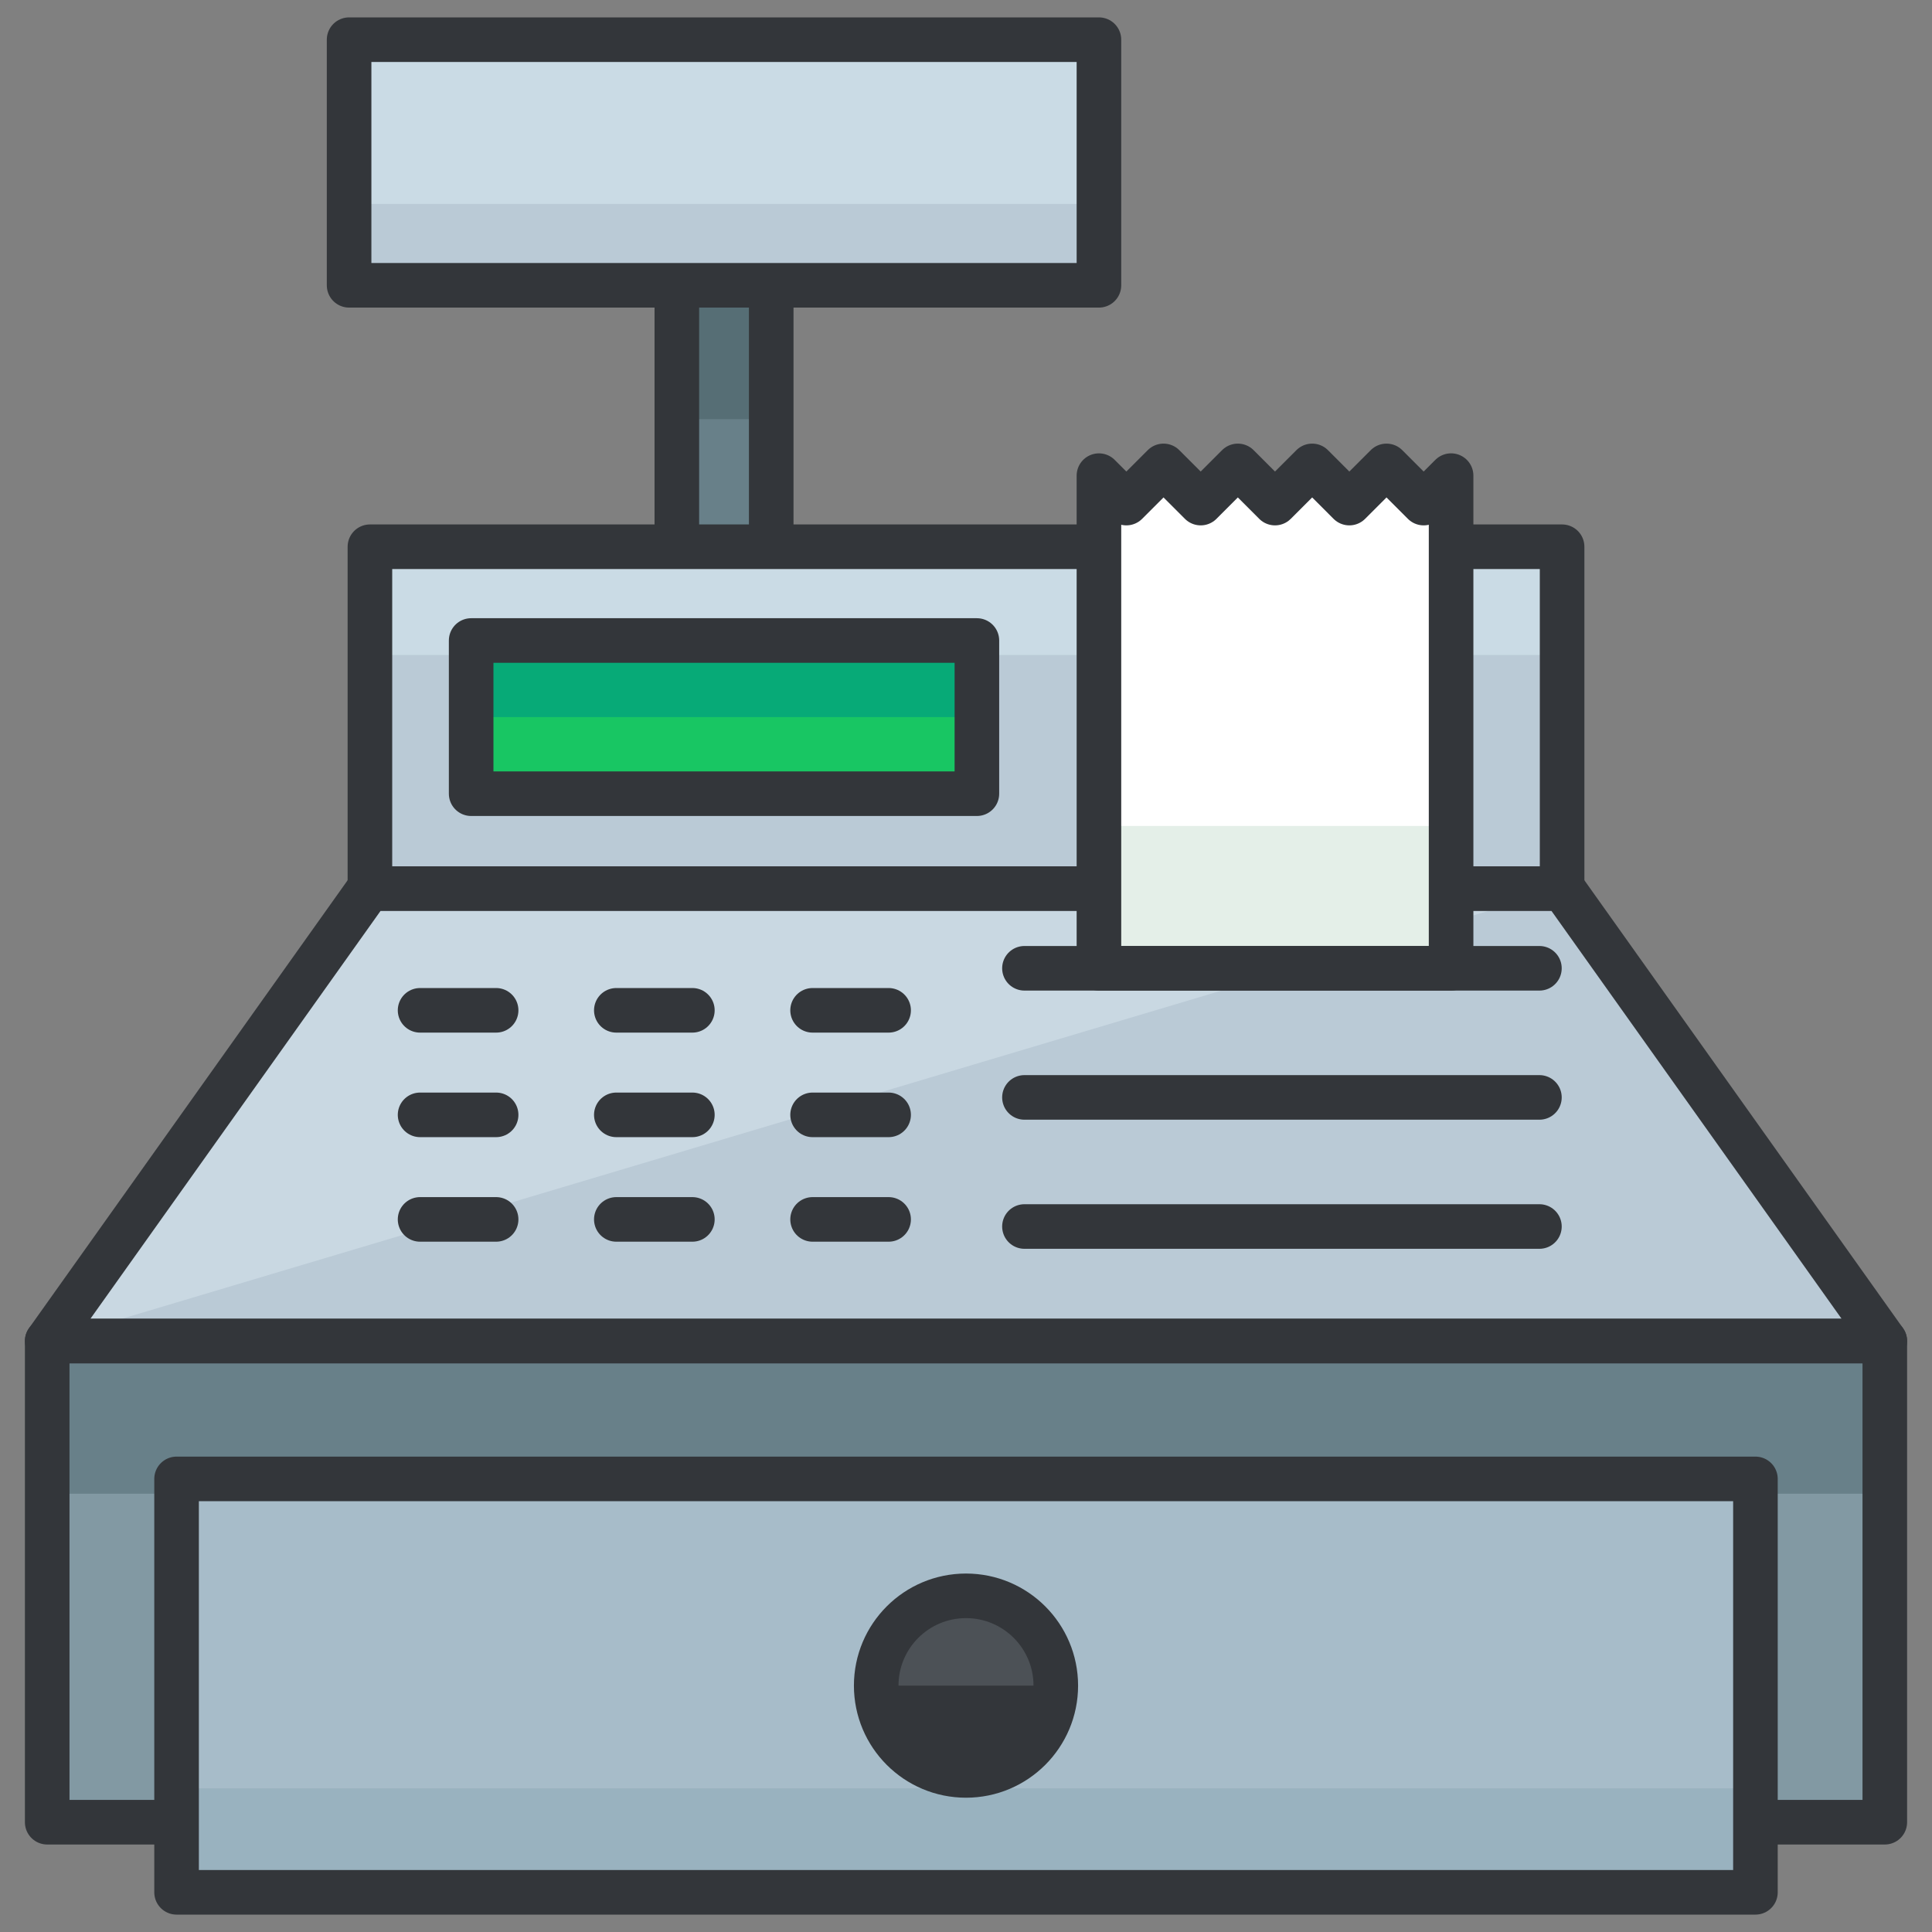 <?xml version="1.0" encoding="utf-8"?>
<!-- Generator: Adobe Illustrator 16.0.0, SVG Export Plug-In . SVG Version: 6.00 Build 0)  -->
<!DOCTYPE svg PUBLIC "-//W3C//DTD SVG 1.1//EN" "http://www.w3.org/Graphics/SVG/1.1/DTD/svg11.dtd">
<svg version="1.1" id="Layer_1" xmlns="http://www.w3.org/2000/svg" xmlns:xlink="http://www.w3.org/1999/xlink" x="0px" y="0px"
	 width="130px" height="130px" viewBox="0 0 130 130" enable-background="new 0 0 130 130" xml:space="preserve">
<rect x="0" y="0" width="130" height="130" fill="#808080" stroke="none"/>
<g>
	<rect x="45.543" y="14.932" fill="#688089" width="6.351" height="30.743"/>
	<rect x="45.543" y="7.024" fill="#566E75" width="6.351" height="21.181"/>
	
		<rect x="45.543" y="14.932" fill="none" stroke="#33363A" stroke-width="3" stroke-linecap="round" stroke-linejoin="round" stroke-miterlimit="10" width="6.351" height="30.743"/>
	<rect x="23.49" y="2.67" fill="#BACAD6" width="50.455" height="16.527"/>
	<rect x="23.49" y="2.67" fill="#CADBE5" width="50.455" height="11.051"/>
	<rect x="24.891" y="36.789" fill="#CADBE5" width="80.219" height="23.007"/>
	<rect x="24.891" y="44.075" fill="#BACAD6" width="80.219" height="23.007"/>
	
		<rect x="24.891" y="36.789" fill="none" stroke="#33363A" stroke-width="3" stroke-linecap="round" stroke-linejoin="round" stroke-miterlimit="10" width="80.219" height="23.007"/>
	<g>
		<polygon fill="#C9D8E2" points="126.824,90.236 3.176,90.236 24.83,59.796 105.17,59.796 		"/>
		<polygon fill="#BACAD6" points="105.17,59.796 3.176,90.236 126.824,90.236 		"/>
		<rect x="3.176" y="90.236" fill="#8299A3" width="123.648" height="32.377"/>
		<rect x="3.176" y="90.236" fill="#688089" width="123.648" height="10.271"/>
		
			<polygon fill="none" stroke="#33363A" stroke-width="3" stroke-linecap="round" stroke-linejoin="round" stroke-miterlimit="10" points="
			126.824,90.236 3.176,90.236 24.83,59.796 105.17,59.796 		"/>
		
			<rect x="3.176" y="90.236" fill="none" stroke="#33363A" stroke-width="3" stroke-linecap="round" stroke-linejoin="round" stroke-miterlimit="10" width="123.648" height="32.377"/>
		<g>
			<rect x="11.881" y="99.512" fill="#99B2BF" width="106.238" height="27.818"/>
			<rect x="11.881" y="99.512" fill="#A7BCC9" width="106.238" height="20.822"/>
			
				<rect x="11.881" y="99.512" fill="none" stroke="#33363A" stroke-width="3" stroke-linecap="round" stroke-linejoin="round" stroke-miterlimit="10" width="106.238" height="27.818"/>
		</g>
	</g>
	<circle fill="#4C5156" cx="65" cy="113.422" r="6.042"/>
	<path fill="#33363A" d="M58.958,113.422c0,3.336,2.705,6.041,6.042,6.041c3.336,0,6.042-2.705,6.042-6.041H58.958z"/>
	
		<circle fill="none" stroke="#33363A" stroke-width="3" stroke-linecap="round" stroke-linejoin="round" stroke-miterlimit="10" cx="65" cy="113.422" r="6.042"/>
	<g>
		
			<line fill="none" stroke="#33363A" stroke-width="3" stroke-linecap="round" stroke-linejoin="round" stroke-miterlimit="10" x1="28.266" y1="67.982" x2="33.383" y2="67.982"/>
		
			<line fill="none" stroke="#33363A" stroke-width="3" stroke-linecap="round" stroke-linejoin="round" stroke-miterlimit="10" x1="41.471" y1="67.982" x2="46.588" y2="67.982"/>
		
			<line fill="none" stroke="#33363A" stroke-width="3" stroke-linecap="round" stroke-linejoin="round" stroke-miterlimit="10" x1="54.677" y1="67.982" x2="59.793" y2="67.982"/>
	</g>
	<g>
		
			<line fill="none" stroke="#33363A" stroke-width="3" stroke-linecap="round" stroke-linejoin="round" stroke-miterlimit="10" x1="28.266" y1="75.016" x2="33.383" y2="75.016"/>
		
			<line fill="none" stroke="#33363A" stroke-width="3" stroke-linecap="round" stroke-linejoin="round" stroke-miterlimit="10" x1="41.471" y1="75.016" x2="46.588" y2="75.016"/>
		
			<line fill="none" stroke="#33363A" stroke-width="3" stroke-linecap="round" stroke-linejoin="round" stroke-miterlimit="10" x1="54.677" y1="75.016" x2="59.793" y2="75.016"/>
	</g>
	<g>
		
			<line fill="none" stroke="#33363A" stroke-width="3" stroke-linecap="round" stroke-linejoin="round" stroke-miterlimit="10" x1="28.266" y1="82.051" x2="33.383" y2="82.051"/>
		
			<line fill="none" stroke="#33363A" stroke-width="3" stroke-linecap="round" stroke-linejoin="round" stroke-miterlimit="10" x1="41.471" y1="82.051" x2="46.588" y2="82.051"/>
		
			<line fill="none" stroke="#33363A" stroke-width="3" stroke-linecap="round" stroke-linejoin="round" stroke-miterlimit="10" x1="54.677" y1="82.051" x2="59.793" y2="82.051"/>
	</g>
	<rect x="31.703" y="43.098" fill="#18C663" width="34.03" height="10.308"/>
	<rect x="31.703" y="43.098" fill="#07AA77" width="34.03" height="5.154"/>
	
		<rect x="31.703" y="43.098" fill="none" stroke="#33363A" stroke-width="3" stroke-linecap="round" stroke-linejoin="round" stroke-miterlimit="10" width="34.03" height="10.308"/>
	
		<rect x="23.49" y="2.67" fill="none" stroke="#33363A" stroke-width="3" stroke-linecap="round" stroke-linejoin="round" stroke-miterlimit="10" width="50.455" height="16.527"/>
	<polygon fill="#E4EFE8" points="95.795,33.851 93.295,31.35 90.794,33.851 88.294,31.35 85.792,33.851 83.292,31.35 80.792,33.851 
		78.291,31.35 75.79,33.851 73.945,32.005 73.945,65.154 97.641,65.154 97.641,32.004 	"/>
	<polygon fill="#FFFFFF" points="93.295,31.35 90.794,33.851 88.294,31.35 85.792,33.851 83.292,31.35 80.792,33.851 78.291,31.35 
		75.79,33.851 73.945,32.005 73.945,55.578 97.641,55.578 97.641,32.004 95.795,33.851 	"/>
	
		<polygon fill="none" stroke="#33363A" stroke-width="3" stroke-linecap="round" stroke-linejoin="round" stroke-miterlimit="10" points="
		95.795,33.851 93.295,31.35 90.794,33.851 88.294,31.35 85.792,33.851 83.292,31.35 80.792,33.851 78.291,31.35 75.79,33.851 
		73.945,32.005 73.945,65.154 97.641,65.154 97.641,32.004 	"/>
	
		<line fill="none" stroke="#33363A" stroke-width="3" stroke-linecap="round" stroke-linejoin="round" stroke-miterlimit="10" x1="68.933" y1="65.154" x2="103.584" y2="65.154"/>
	
		<line fill="none" stroke="#33363A" stroke-width="3" stroke-linecap="round" stroke-linejoin="round" stroke-miterlimit="10" x1="68.933" y1="73.842" x2="103.584" y2="73.842"/>
	
		<line fill="none" stroke="#33363A" stroke-width="3" stroke-linecap="round" stroke-linejoin="round" stroke-miterlimit="10" x1="68.933" y1="82.529" x2="103.584" y2="82.529"/>
</g>
</svg>

